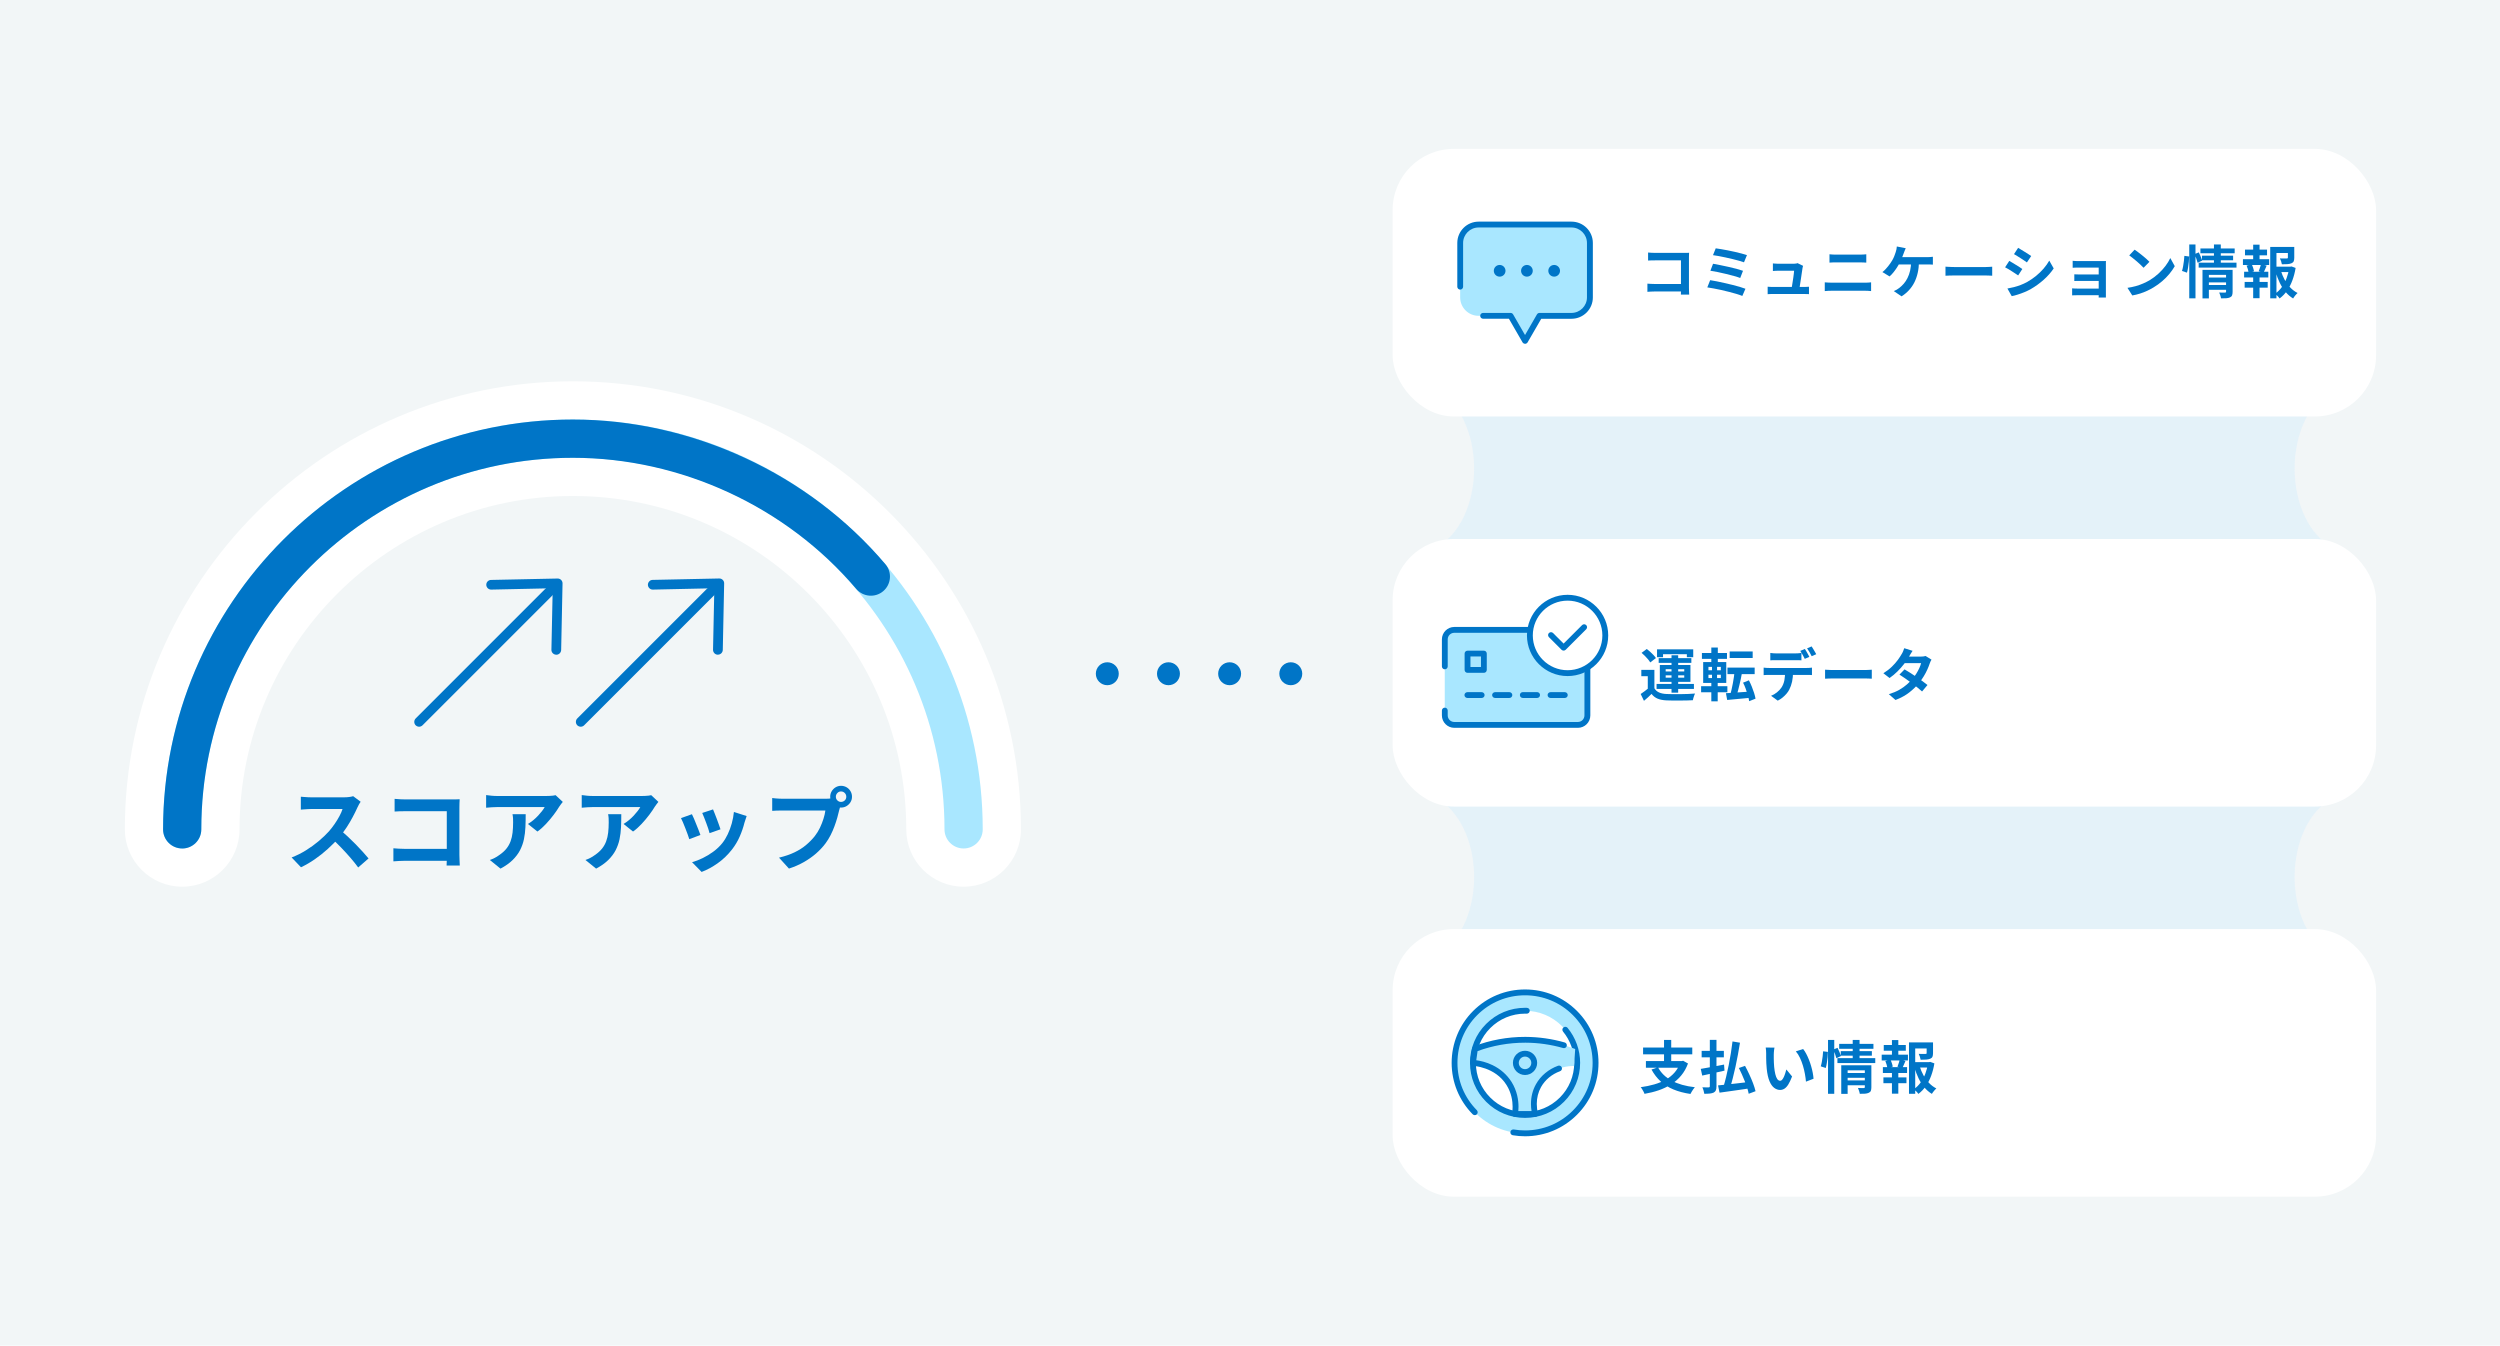 <?xml version="1.0" encoding="UTF-8"?><svg id="_レイヤー_2" xmlns="http://www.w3.org/2000/svg" viewBox="0 0 654 352"><defs><style>.cls-1{fill:#0075c7;}.cls-2{fill:#c5e9ff;opacity:.5;}.cls-3{fill:#fff;}.cls-4{fill:#a9e7ff;}.cls-5{opacity:.6;}.cls-6{fill:#f2f6f7;}</style></defs><g id="_レイヤー_1-2"><rect class="cls-6" width="654" height="352"/><path class="cls-1" d="M334.67,176.25c0-1.66,1.34-3,3-3h0c1.66,0,3,1.34,3,3h0c0,1.66-1.34,3-3,3h0c-1.66,0-3-1.34-3-3ZM318.67,176.25c0-1.66,1.34-3,3-3h0c1.66,0,3,1.34,3,3h0c0,1.66-1.34,3-3,3h0c-1.66,0-3-1.34-3-3ZM302.67,176.25c0-1.66,1.34-3,3-3h0c1.66,0,3,1.34,3,3h0c0,1.66-1.34,3-3,3h0c-1.66,0-3-1.34-3-3ZM286.67,176.25c0-1.66,1.34-3,3-3h0c1.66,0,3,1.34,3,3h0c0,1.66-1.34,3-3,3h0c-1.66,0-3-1.34-3-3Z"/><g class="cls-5"><path class="cls-2" d="M609.86,209.01h-233.82c5.6,3.06,9.59,11.04,9.59,20.42s-4,17.35-9.59,20.42h233.82c-5.6-3.07-9.59-11.04-9.59-20.42s4-17.35,9.59-20.42Z"/><path class="cls-2" d="M609.86,102.16h-233.82c5.6,3.06,9.59,11.04,9.59,20.42s-4,17.35-9.59,20.42h233.82c-5.6-3.07-9.59-11.04-9.59-20.42s4-17.35,9.59-20.42Z"/></g><rect class="cls-3" x="364.31" y="38.95" width="257.27" height="70" rx="16" ry="16"/><rect class="cls-3" x="364.31" y="243.05" width="257.27" height="70" rx="16" ry="16"/><rect class="cls-3" x="364.31" y="141" width="257.27" height="70" rx="16" ry="16"/><path class="cls-4" d="M411.1,58.73h-24.3c-2.66,0-4.82,2.16-4.82,4.82v14.25c0,2.66,2.16,4.82,4.82,4.82h8.36l3.78,6.55,3.78-6.55h8.36c2.66,0,4.82-2.16,4.82-4.82v-14.25c0-2.66-2.16-4.82-4.82-4.82Z"/><path class="cls-1" d="M398.95,89.93c-.27,0-.52-.15-.66-.38l-3.56-6.17h-6.75c-.42,0-.76-.34-.76-.76s.34-.76.76-.76h7.19c.28,0,.52.15.66.38l3.12,5.41,3.12-5.41c.14-.23.39-.38.66-.38h8.37c2.23,0,4.05-1.82,4.05-4.05v-14.25c0-2.23-1.82-4.05-4.05-4.05h-24.3c-2.23,0-4.05,1.82-4.05,4.05v11.44c0,.42-.34.76-.76.76s-.76-.34-.76-.76v-11.44c0-3.08,2.51-5.58,5.58-5.58h24.3c3.08,0,5.58,2.5,5.58,5.58v14.25c0,3.08-2.5,5.58-5.58,5.58h-7.92l-3.57,6.17c-.14.23-.39.38-.66.38Z"/><path class="cls-1" d="M405.04,70.84c0-.84.68-1.53,1.53-1.53h0c.84,0,1.53.69,1.53,1.53h0c0,.85-.69,1.53-1.53,1.53h0c-.85,0-1.53-.68-1.53-1.53ZM397.91,70.84c0-.84.68-1.53,1.53-1.53h0c.85,0,1.53.69,1.53,1.53h0c0,.85-.68,1.53-1.53,1.53h0c-.85,0-1.53-.68-1.53-1.53ZM390.78,70.84c0-.84.68-1.53,1.53-1.53h0c.85,0,1.53.69,1.53,1.53h0c0,.85-.68,1.53-1.53,1.53h0c-.85,0-1.53-.68-1.53-1.53Z"/><path class="cls-4" d="M412.77,164.77h-32.33c-1.37,0-2.49,1.11-2.49,2.49v19.89c0,1.37,1.11,2.49,2.49,2.49h32.33c1.37,0,2.49-1.11,2.49-2.49v-19.89c0-1.37-1.11-2.49-2.49-2.49Z"/><path class="cls-1" d="M412.78,190.4h-32.33c-1.79,0-3.25-1.46-3.25-3.25v-1.27h0c0-.43.35-.76.76-.76s.76.34.76.76v1.27c0,.95.77,1.72,1.72,1.72h32.33c.95,0,1.72-.77,1.72-1.72v-19.89c0-.95-.77-1.72-1.72-1.72h-32.33c-.95,0-1.72.77-1.72,1.72v7.07c0,.42-.34.76-.76.76s-.76-.34-.76-.76v-7.07c0-1.79,1.46-3.25,3.25-3.25h32.33c1.79,0,3.25,1.46,3.25,3.25v19.89c0,1.79-1.46,3.25-3.25,3.25Z"/><rect class="cls-4" x="383.91" y="170.97" width="4.28" height="4.28"/><path class="cls-1" d="M388.18,176.01h-4.28c-.2,0-.4-.08-.54-.22-.14-.14-.22-.34-.22-.54v-4.27c0-.2.08-.4.22-.54s.34-.22.54-.22h4.28c.2,0,.4.08.54.22.14.14.22.34.22.54v4.27c0,.21-.08.4-.22.54-.15.15-.34.22-.54.22ZM384.67,174.48h2.75v-2.75h-2.75v2.75Z"/><path class="cls-1" d="M387.61,182.59h-3.75c-.42,0-.76-.35-.76-.76s.35-.76.76-.76h3.75c.42,0,.76.34.76.76s-.34.76-.76.76Z"/><path class="cls-1" d="M391.11,182.59c-.42,0-.77-.35-.77-.76s.35-.76.77-.76h3.75c.42,0,.76.34.76.76s-.34.76-.76.76h-3.74s0,0,0,0Z"/><path class="cls-1" d="M402.11,182.59h-3.75c-.42,0-.76-.35-.76-.77s.34-.76.76-.76h3.75c.42,0,.76.34.76.76s-.34.77-.76.77Z"/><path class="cls-1" d="M409.36,182.59h-3.75c-.42,0-.76-.35-.76-.76s.34-.76.76-.76h3.75c.42,0,.76.34.76.76s-.34.76-.76.76Z"/><circle class="cls-3" cx="410.08" cy="166.23" r="9.87"/><path class="cls-1" d="M410.08,176.86c-5.86,0-10.63-4.77-10.63-10.63s4.77-10.63,10.63-10.63,10.63,4.77,10.63,10.63-4.77,10.63-10.63,10.63ZM410.08,157.13c-5.02,0-9.1,4.08-9.1,9.1s4.08,9.1,9.1,9.1,9.1-4.08,9.1-9.1-4.08-9.1-9.1-9.1Z"/><path class="cls-1" d="M409.04,170.2c-.2,0-.39-.07-.54-.22l-3.3-3.3c-.3-.3-.3-.78,0-1.08.3-.3.78-.3,1.08,0l2.76,2.76,4.83-4.83c.3-.3.78-.3,1.08,0,.3.3.3.78,0,1.08l-5.37,5.37c-.15.15-.34.22-.54.22Z"/><path class="cls-4" d="M398.95,259.61c-10.18,0-18.44,8.26-18.44,18.44s8.26,18.44,18.44,18.44,18.44-8.26,18.44-18.44-8.26-18.44-18.44-18.44ZM398.95,291.68c-7.53,0-13.63-6.1-13.63-13.63s6.1-13.63,13.63-13.63,13.63,6.1,13.63,13.63-6.1,13.63-13.63,13.63Z"/><path class="cls-1" d="M398.95,297.25c-1.07,0-2.15-.09-3.21-.27h0c-.2-.04-.37-.14-.49-.31-.12-.16-.17-.37-.13-.57.07-.41.46-.7.88-.63.97.16,1.97.25,2.95.25,4.72,0,9.16-1.84,12.5-5.18,3.34-3.34,5.18-7.78,5.18-12.5s-1.84-9.16-5.18-12.5c-3.34-3.34-7.78-5.17-12.5-5.17s-9.16,1.84-12.5,5.17c-3.34,3.34-5.18,7.78-5.18,12.5s1.8,9.07,5.07,12.39c.3.3.29.78,0,1.08-.29.29-.79.28-1.08-.01-3.55-3.61-5.51-8.39-5.51-13.46s2-9.96,5.63-13.58c3.63-3.63,8.45-5.62,13.58-5.62s9.95,2,13.58,5.62c3.63,3.63,5.63,8.45,5.63,13.58s-2,9.95-5.63,13.58c-3.63,3.63-8.45,5.63-13.58,5.63ZM398.95,292.44h0c-3.85,0-7.46-1.5-10.18-4.22-2.72-2.72-4.22-6.33-4.22-10.18s1.5-7.46,4.22-10.18c2.71-2.72,6.33-4.22,10.18-4.22.19,0,.35,0,.5.01.2,0,.39.09.53.24.14.15.21.35.2.55-.02.42-.36.74-.79.74-.14,0-.28-.01-.44-.01-3.44.01-6.67,1.35-9.09,3.77-2.43,2.43-3.77,5.66-3.77,9.1,0,3.44,1.34,6.67,3.77,9.09,2.42,2.43,5.65,3.77,9.09,3.77,3.44,0,6.67-1.34,9.1-3.77,2.42-2.42,3.76-5.65,3.77-9.09,0-2.98-1.04-5.88-2.93-8.18h0c-.13-.16-.19-.36-.17-.57.02-.2.12-.39.28-.51.31-.26.82-.21,1.07.1,2.12,2.57,3.29,5.82,3.29,9.16,0,3.85-1.5,7.46-4.21,10.18-2.72,2.72-6.34,4.22-10.18,4.22Z"/><path class="cls-4" d="M385.84,274.42c-.17,1.21-.34,2.42-.52,3.63.58.03,6.31.43,9.42,5.37,2.18,3.46,1.73,7.02,1.57,8.01h5.26c-.21-.84-.94-4.14.9-7.41,1.8-3.22,5.38-5.18,9.31-5.16.1-1.48.19-2.95.29-4.43-2.78-1.06-7.28-2.38-12.94-2.41-5.84-.03-10.47,1.34-13.29,2.41"/><path class="cls-1" d="M401.58,292.19h-5.26c-.22,0-.44-.1-.58-.26-.15-.17-.21-.4-.18-.62.1-.59.14-1.17.14-1.77,0-1.45-.28-3.61-1.6-5.71-2.96-4.76-8.76-5.01-8.82-5.01-.22-.02-.41-.11-.55-.28-.14-.17-.2-.38-.17-.59l.17-1.19c.12-.81.23-1.63.35-2.44h0c.04-.24.18-.45.39-.57h0s.07-.04.11-.05c4.28-1.62,8.77-2.45,13.36-2.45h.18c3.45.02,6.89.51,10.21,1.46.2.06.36.18.46.36.1.18.12.39.07.58-.11.4-.55.64-.94.52-3.19-.91-6.49-1.39-9.8-1.4h-.17c-4.25,0-8.43.74-12.42,2.2l-.34,2.39c1.03.14,2.6.47,4.26,1.28,2.08,1.01,3.74,2.48,4.95,4.36,1.52,2.41,1.84,4.88,1.84,6.52,0,.38-.01.75-.05,1.13h3.46c-.1-.61-.15-1.24-.15-1.86,0-1.87.44-3.61,1.31-5.16,1.23-2.21,3.29-3.92,5.78-4.83.39-.14.84.07.98.45.14.4-.06.84-.46.98-2.15.78-3.91,2.25-4.97,4.14-.74,1.32-1.12,2.81-1.12,4.42,0,.82.1,1.67.3,2.44.06.22,0,.47-.14.65-.14.19-.37.3-.6.3Z"/><circle class="cls-4" cx="398.95" cy="278.05" r="2.41"/><path class="cls-1" d="M398.95,281.22h0c-1.75,0-3.17-1.42-3.17-3.17s1.42-3.17,3.17-3.17,3.17,1.43,3.17,3.17-1.42,3.17-3.17,3.17ZM398.95,276.4c-.9,0-1.64.74-1.64,1.65s.74,1.64,1.64,1.64,1.64-.74,1.64-1.64-.74-1.64-1.64-1.65h0Z"/><path class="cls-1" d="M430.96,74.2c.26.02.55.04.88.06.33.02.66.03,1,.03h8.1v1.96h-8.04c-.29,0-.62.01-1,.03-.38.02-.69.04-.94.06v-2.15ZM431.15,66.06c.28.03.59.05.94.07.35.01.65.02.9.02h7.56c.22,0,.46,0,.73,0,.26,0,.46-.01.59-.02,0,.17-.02.39-.03.65,0,.26-.01.51-.01.73v7.77c0,.26,0,.57.02.92s.03.63.04.86h-2.17c0-.22.02-.46.02-.73,0-.26,0-.53,0-.8v-7.42h-6.74c-.32,0-.66,0-1.01.01-.35,0-.64.02-.85.04v-2.08Z"/><path class="cls-1" d="M447.37,73.29c.51.08,1.09.18,1.74.31.65.13,1.33.28,2.03.44s1.4.32,2.08.49,1.31.34,1.9.51c.58.17,1.08.34,1.49.5l-.82,1.88c-.4-.17-.9-.34-1.49-.52-.59-.18-1.23-.35-1.92-.53-.69-.17-1.38-.34-2.08-.5s-1.37-.29-2-.41c-.63-.12-1.19-.21-1.67-.28l.75-1.89ZM448.13,69c.54.09,1.16.21,1.86.35.7.14,1.42.29,2.16.46.74.17,1.44.34,2.11.51.67.18,1.24.35,1.71.52l-.73,1.88c-.43-.17-.97-.34-1.63-.52-.66-.18-1.35-.36-2.08-.54s-1.46-.34-2.18-.49c-.72-.14-1.35-.26-1.91-.34l.69-1.82ZM448.82,64.96c.39.05.86.12,1.42.22.55.09,1.15.2,1.77.32.62.12,1.25.25,1.88.4.62.15,1.2.29,1.74.43.54.14.99.28,1.37.41l-.77,1.88c-.35-.13-.79-.27-1.3-.41-.52-.14-1.08-.29-1.7-.44-.61-.15-1.22-.29-1.84-.42-.62-.13-1.21-.25-1.78-.36-.57-.11-1.06-.19-1.49-.24l.71-1.77Z"/><path class="cls-1" d="M462.41,75c.2.02.43.04.7.05.26.02.53.02.79.02h7.86c.19,0,.43,0,.74-.02.3,0,.54-.03.73-.04v1.94c-.1-.01-.24-.02-.41-.02-.17,0-.36,0-.54-.01-.19,0-.35,0-.49,0h-7.89c-.26,0-.5,0-.72,0s-.47.02-.76.04v-1.95ZM471.68,69.55c-.04.1-.07.21-.09.33-.02.12-.04.22-.06.3-.03.21-.07.5-.13.87s-.12.78-.18,1.22c-.07.45-.13.89-.2,1.34-.07.45-.13.86-.19,1.23-.05.37-.1.67-.14.88h-2.05c.04-.21.08-.48.13-.8.05-.33.11-.68.17-1.07.07-.39.12-.77.18-1.16.06-.39.1-.75.14-1.08s.07-.59.08-.79h-4.05c-.24,0-.5,0-.77.02-.28.01-.52.03-.73.05v-1.98c.13.02.29.04.46.04s.36.02.55.03c.18.01.34.02.47.02h3.84c.11,0,.24,0,.39-.02.15,0,.29-.03.43-.05.14-.02.24-.06.29-.1l1.46.71Z"/><path class="cls-1" d="M477.34,73.86c.3.02.61.04.94.06.33.02.64.03.94.03h8.61c.26,0,.54,0,.83-.02.29-.01.57-.04.82-.07v2.29c-.26-.03-.54-.05-.85-.07-.31-.02-.58-.02-.79-.02h-8.61c-.3,0-.62,0-.95.02-.34.02-.64.04-.92.07v-2.29ZM478.6,66.52c.27.03.57.05.89.07s.61.02.86.02h6.21c.3,0,.6,0,.9-.03.3-.02.55-.04.76-.06v2.18c-.21-.01-.47-.02-.79-.04s-.61-.02-.87-.02h-6.19c-.29,0-.6,0-.92.01-.32.01-.61.03-.86.05v-2.18Z"/><path class="cls-1" d="M498.53,64.96c-.09.19-.18.4-.27.63s-.17.42-.22.58c-.09.25-.2.53-.32.84-.13.31-.26.62-.39.94s-.27.6-.41.86c-.19.38-.43.79-.71,1.22s-.59.85-.91,1.25c-.32.4-.65.74-.99,1.03l-1.88-1.14c.27-.19.53-.42.77-.68.25-.26.48-.53.71-.81s.43-.56.62-.83c.19-.27.35-.53.49-.77.2-.34.37-.7.52-1.07.15-.37.26-.69.35-.98.09-.25.16-.51.22-.79s.09-.53.1-.76l2.33.46ZM502.01,68.35c-.02,1.11-.13,2.13-.34,3.05-.21.92-.51,1.76-.89,2.51s-.86,1.43-1.42,2.03c-.56.61-1.2,1.13-1.92,1.58l-2.02-1.37c.27-.11.53-.24.78-.38s.47-.29.65-.44c.43-.33.83-.71,1.19-1.13.37-.42.69-.92.97-1.48.29-.57.51-1.21.68-1.93.17-.72.25-1.54.26-2.45h2.07ZM496.16,67.27h7.92c.2,0,.45,0,.75-.02s.57-.04.81-.08v2.06c-.28-.03-.57-.05-.86-.05s-.53,0-.7,0h-8.08l.17-1.89Z"/><path class="cls-1" d="M508.93,69.76c.18,0,.41.02.69.04.28.02.57.03.88.04.3.01.59.02.85.02h8.05c.35,0,.68-.01.99-.04s.57-.04.77-.05v2.36c-.17,0-.43-.03-.77-.04-.34-.02-.67-.03-.99-.03h-8.05c-.43,0-.87,0-1.32.02-.45.01-.81.03-1.09.05v-2.36Z"/><path class="cls-1" d="M525.62,68.25c.25.14.53.3.85.49.31.19.63.38.95.58s.62.39.91.57c.29.18.52.34.71.48l-1.09,1.68c-.22-.15-.47-.32-.75-.5-.28-.19-.58-.38-.89-.58-.32-.21-.62-.4-.93-.58-.3-.18-.59-.34-.85-.46l1.09-1.67ZM525.14,75.48c.57-.1,1.14-.22,1.72-.37s1.15-.33,1.72-.55,1.13-.47,1.67-.76c.85-.48,1.64-1.02,2.38-1.62.73-.6,1.39-1.24,1.98-1.92.58-.68,1.08-1.37,1.48-2.08l1.16,2.04c-.7,1.04-1.56,2.02-2.59,2.94-1.03.92-2.15,1.74-3.38,2.45-.51.29-1.07.56-1.67.81-.61.25-1.2.47-1.79.65-.58.19-1.1.32-1.55.4l-1.12-1.98ZM527.93,64.83c.24.14.52.31.83.5.31.19.63.38.95.58.33.2.63.39.92.58.29.19.53.35.73.49l-1.12,1.67c-.2-.15-.44-.32-.73-.51-.29-.19-.59-.38-.9-.59-.31-.2-.62-.39-.92-.58-.3-.18-.58-.35-.83-.49l1.09-1.65Z"/><path class="cls-1" d="M542.08,75.43c.13,0,.31.02.54.04.23.02.48.02.76.02h6.55v1.74h-6.57c-.21,0-.45,0-.71.01-.26,0-.46.02-.58.03v-1.84ZM542.24,68.23c.13.01.3.02.52.04.22.01.45.02.69.03.24,0,.46,0,.64,0h5.67c.18,0,.39,0,.62,0,.23,0,.41-.01.53-.02,0,.1-.01.25-.01.46v8.08c0,.12,0,.29,0,.5s0,.39,0,.52h-1.89c0-.13.01-.31.01-.54v-7.3h-4.95c-.19,0-.4,0-.64,0s-.47.01-.7.02c-.23.01-.4.02-.52.03v-1.82ZM542.63,71.76c.2.01.45.02.76.03.3,0,.6.01.88.01h5.66v1.69h-5.66c-.28,0-.58,0-.89,0-.31,0-.56.01-.74.02v-1.77Z"/><path class="cls-1" d="M556.54,75.3c.78-.11,1.51-.27,2.21-.46.69-.2,1.33-.43,1.92-.69.59-.26,1.13-.53,1.62-.81.85-.51,1.63-1.09,2.34-1.74s1.33-1.33,1.86-2.03c.53-.71.95-1.39,1.26-2.06l1.17,2.12c-.38.67-.85,1.34-1.4,2.01-.56.67-1.18,1.31-1.88,1.91s-1.46,1.15-2.26,1.63c-.51.31-1.06.6-1.65.88s-1.21.52-1.87.73c-.66.21-1.34.38-2.05.5l-1.26-1.98ZM558.41,65.31c.26.18.56.4.92.66.35.26.71.54,1.09.85s.73.6,1.06.89c.33.29.6.55.81.78l-1.53,1.56c-.19-.21-.44-.46-.75-.75-.31-.29-.65-.59-1-.9-.36-.31-.71-.61-1.07-.88-.35-.28-.66-.52-.93-.71l1.41-1.5Z"/><path class="cls-1" d="M571.42,66.93l1.26.17c0,.41-.03.87-.08,1.38-.06.51-.12,1.01-.2,1.51s-.17.95-.29,1.34l-1.3-.45c.11-.35.21-.75.29-1.21s.15-.92.21-1.4.1-.92.12-1.33ZM572.71,63.96h1.63v14.08h-1.63v-14.08ZM574.09,66.48l1.11-.46c.17.34.34.71.51,1.12.17.41.29.75.38,1.03l-1.19.57c-.07-.29-.18-.65-.34-1.08s-.31-.82-.46-1.17ZM575.17,68.71h9.9v1.29h-9.9v-1.29ZM575.63,64.99h8.96v1.27h-8.96v-1.27ZM576.04,66.88h8.14v1.2h-8.14v-1.2ZM576.17,70.59h6.42v1.32h-4.75v6.15h-1.67v-7.47ZM577.49,72.61h5.19v1.26h-5.19v-1.26ZM577.51,74.55h5.19v1.26h-5.19v-1.26ZM579.17,63.96h1.79v5.19h-1.79v-5.19ZM582.34,70.59h1.71v5.75c0,.39-.05.7-.14.93s-.28.4-.56.53c-.26.12-.58.19-.96.22-.38.03-.83.04-1.37.03-.03-.22-.09-.48-.19-.77s-.19-.55-.29-.76c.31.02.62.03.92.03h.61c.18,0,.27-.08.27-.24v-5.72Z"/><path class="cls-1" d="M586.75,67.81h6.87v1.51h-6.87v-1.51ZM587.06,71.08h6.33v1.51h-6.33v-1.51ZM587.2,73.75h6.03v1.51h-6.03v-1.51ZM587.29,65.29h5.77v1.5h-5.77v-1.5ZM587.71,69.48l1.33-.35c.14.28.27.59.38.94.11.35.19.64.22.88l-1.39.39c-.03-.25-.1-.55-.2-.89-.1-.34-.22-.67-.34-.97ZM589.43,64h1.67v4.38h-1.67v-4.38ZM589.43,71.71h1.67v6.3h-1.67v-6.3ZM591.46,69.1l1.5.38c-.15.34-.29.67-.42.99s-.25.59-.38.82l-1.29-.34c.07-.18.14-.38.22-.59.07-.21.15-.43.22-.65.07-.22.12-.42.15-.6ZM593.89,64.6h5.52v1.58h-3.89v11.86h-1.63v-13.44ZM594.79,69.76h4.58v1.42h-4.58v-1.42ZM598.85,69.76h.3l.3-.06,1.08.39c-.18,1.13-.46,2.2-.83,3.21-.37,1.01-.83,1.92-1.39,2.72-.55.81-1.21,1.49-1.97,2.06-.13-.21-.31-.43-.54-.66-.23-.23-.45-.42-.64-.57.69-.48,1.29-1.07,1.79-1.78s.92-1.48,1.23-2.33c.31-.85.54-1.73.67-2.64v-.34ZM596.68,70.83c.25.83.58,1.62.99,2.37s.9,1.42,1.47,2.02,1.21,1.07,1.91,1.43c-.19.16-.4.38-.63.66-.23.28-.41.54-.54.77-.74-.45-1.4-1.02-1.98-1.72-.58-.69-1.08-1.48-1.51-2.37-.43-.88-.78-1.83-1.07-2.83l1.37-.33ZM598.51,64.6h1.67v2.83c0,.38-.05.69-.15.92-.1.23-.3.41-.6.53-.29.12-.64.19-1.05.22s-.89.04-1.44.04c-.04-.24-.11-.5-.2-.79-.1-.29-.2-.54-.31-.75.25,0,.5.02.74.02s.46,0,.65,0c.19,0,.32,0,.39,0,.11,0,.19-.03.23-.05s.07-.08.07-.16v-2.8Z"/><path class="cls-1" d="M432.79,180.05c.29.5.7.87,1.23,1.1.53.23,1.17.37,1.94.4.45.02.99.03,1.63.04s1.3,0,2,0c.7,0,1.38-.03,2.04-.05.67-.03,1.26-.06,1.79-.11-.07.13-.14.3-.22.52s-.15.43-.21.65c-.07.22-.11.41-.14.58-.46.03-.99.05-1.59.06-.6,0-1.22.02-1.86.02s-1.26,0-1.86,0c-.6,0-1.13-.02-1.59-.04-.9-.04-1.67-.19-2.29-.44s-1.17-.67-1.62-1.25c-.29.3-.6.6-.92.89-.33.29-.68.6-1.06.92l-.86-1.79c.32-.21.66-.44,1.01-.71.36-.26.7-.53,1.03-.81h1.56ZM432.79,175.23v5.54h-1.73v-3.87h-1.69v-1.67h3.42ZM429.43,170.79l1.37-1.02c.29.22.59.47.9.75.31.28.6.56.86.84.26.28.47.55.63.79l-1.49,1.14c-.14-.25-.33-.52-.58-.82s-.52-.59-.82-.89c-.3-.29-.59-.56-.87-.8ZM433.36,178.92h9.77v1.3h-9.77v-1.3ZM433.49,169.86h9.46v2.06h-1.67v-.78h-6.23v.78h-1.57v-2.06ZM433.91,172.17h8.55v1.23h-8.55v-1.23ZM434.21,173.96h8.01v4.42h-8.01v-4.42ZM435.74,175.07v.58h4.86v-.58h-4.86ZM435.74,176.67v.6h4.86v-.6h-4.86ZM437.27,171.41h1.74v9.79h-1.74v-9.79Z"/><path class="cls-1" d="M445.01,179.51h6.87v1.58h-6.87v-1.58ZM445.22,170.82h6.56v1.54h-6.56v-1.54ZM445.55,173.19h6.04v5.46h-6.04v-5.46ZM446.93,174.45v.89h3.24v-.89h-3.24ZM446.93,176.51v.88h3.24v-.88h-3.24ZM447.68,169.4h1.7v4.4h-1.7v-4.4ZM447.86,173.79h1.32v4.17h.17v5.5h-1.67v-5.5h.18v-4.17ZM451.51,181.34c.56-.03,1.2-.07,1.92-.12s1.49-.1,2.3-.16c.81-.06,1.62-.11,2.42-.16v1.61c-.73.07-1.47.14-2.23.22-.76.08-1.48.14-2.17.2-.69.06-1.33.12-1.92.18l-.33-1.77ZM451.9,174.65h7.12v1.7h-7.12v-1.7ZM452.48,170.43h6.02v1.7h-6.02v-1.7ZM453.77,175.59l1.95.33c-.09.53-.19,1.07-.31,1.62s-.24,1.09-.37,1.63-.25,1.04-.38,1.52c-.13.48-.25.91-.38,1.29l-1.61-.34c.11-.4.22-.85.33-1.35.11-.5.21-1.02.32-1.56.1-.54.19-1.08.27-1.62s.14-1.04.18-1.51ZM455.98,178.59l1.53-.62c.27.51.52,1.05.75,1.62.23.57.43,1.13.61,1.68.17.55.3,1.05.38,1.5l-1.67.66c-.06-.44-.17-.94-.33-1.5s-.35-1.13-.56-1.72-.45-1.13-.71-1.63Z"/><path class="cls-1" d="M461.38,174.65c.22.03.46.05.71.07.25.02.5.02.73.02h9.83c.16,0,.38,0,.65-.02.28-.01.51-.04.71-.07v1.95c-.18-.02-.4-.03-.66-.04-.26,0-.5,0-.71,0h-9.83c-.22,0-.46,0-.73.01-.27.01-.5.03-.71.04v-1.96ZM463.12,170.81c.24.04.5.07.79.09.29.02.56.03.81.03h4.91c.26,0,.53,0,.81-.03.28-.02.55-.05.81-.09v1.93c-.26-.02-.53-.03-.81-.04-.28,0-.55,0-.81,0h-4.91c-.26,0-.54,0-.83,0s-.55.02-.78.04v-1.93ZM469.06,175.7c0,.97-.08,1.84-.25,2.62-.17.77-.42,1.47-.74,2.09-.17.34-.41.69-.71,1.05-.31.36-.65.7-1.04,1.02-.39.32-.81.59-1.26.81l-1.75-1.27c.53-.2,1.04-.5,1.53-.89.49-.39.88-.81,1.18-1.25.38-.57.63-1.2.77-1.9.13-.7.19-1.46.19-2.27h2.08ZM472.15,169.77c.13.18.27.4.41.65.14.25.29.5.42.75s.25.47.35.66l-1.2.53c-.16-.31-.35-.66-.56-1.06-.21-.39-.42-.74-.62-1.03l1.2-.5ZM473.92,169.1c.13.19.27.41.42.67.15.26.3.51.44.75.14.25.26.45.35.62l-1.2.52c-.15-.32-.34-.67-.56-1.06-.22-.39-.44-.72-.64-1l1.19-.5Z"/><path class="cls-1" d="M477.43,175.19c.18,0,.41.02.69.04.28.02.57.03.88.04s.59.01.85.01h8.05c.35,0,.68-.01.99-.04s.57-.04.77-.05v2.36c-.17,0-.43-.03-.77-.04-.34-.02-.67-.03-.99-.03h-8.05c-.43,0-.87,0-1.32.02-.45.01-.81.03-1.09.05v-2.36Z"/><path class="cls-1" d="M500.33,170.25c-.18.26-.36.54-.53.84-.18.3-.31.53-.4.69-.34.6-.77,1.24-1.29,1.91-.52.67-1.1,1.33-1.75,1.97-.64.64-1.33,1.21-2.05,1.71l-1.62-1.25c.88-.55,1.63-1.13,2.24-1.73.62-.61,1.13-1.19,1.54-1.75.41-.57.74-1.07.99-1.51.12-.18.25-.42.38-.73s.24-.58.31-.83l2.17.68ZM505.28,172.56c-.09.14-.18.31-.27.5-.09.19-.17.38-.22.57-.15.46-.35.97-.61,1.54-.25.57-.56,1.14-.91,1.72-.35.58-.75,1.16-1.2,1.72-.71.88-1.56,1.71-2.56,2.5s-2.21,1.46-3.65,2.01l-1.74-1.52c1.05-.32,1.96-.7,2.73-1.14.77-.44,1.44-.91,2-1.41.56-.5,1.06-1,1.48-1.5.34-.39.66-.83.97-1.31.3-.49.57-.97.79-1.46.22-.49.38-.92.47-1.3h-5.07l.69-1.71h4.26c.24,0,.48-.01.71-.04.24-.03.43-.07.59-.12l1.53.95ZM498.23,175.11c.46.26.96.57,1.51.92.54.36,1.1.72,1.66,1.1.56.38,1.09.75,1.58,1.11.5.36.91.68,1.25.96l-1.42,1.69c-.33-.3-.74-.65-1.22-1.04-.48-.4-1.01-.8-1.57-1.21-.56-.42-1.11-.81-1.66-1.19-.54-.38-1.03-.7-1.46-.97l1.33-1.37Z"/><path class="cls-1" d="M439.61,277.57h.38l.31-.08,1.28.72c-.45,1.22-1.05,2.28-1.81,3.18-.75.9-1.63,1.66-2.62,2.29-.99.62-2.07,1.14-3.24,1.54-1.17.4-2.41.71-3.71.93-.05-.17-.13-.37-.25-.58-.11-.22-.24-.44-.37-.65s-.25-.38-.38-.51c1.26-.17,2.45-.41,3.55-.73,1.11-.32,2.12-.73,3.02-1.25.91-.51,1.68-1.14,2.33-1.89.65-.75,1.14-1.63,1.49-2.66v-.31ZM429.83,274.03h12.87v1.79h-12.87v-1.79ZM430.57,277.57h9.62v1.75h-9.62v-1.75ZM433.73,279.2c.78,1.47,1.98,2.64,3.6,3.51s3.63,1.44,6.04,1.71c-.13.14-.27.31-.41.52-.15.21-.28.42-.41.64s-.24.42-.33.6c-1.68-.25-3.16-.64-4.45-1.18-1.29-.54-2.4-1.24-3.34-2.1-.94-.86-1.74-1.9-2.4-3.11l1.69-.58ZM435.31,272.05h1.88v6.32h-1.88v-6.32Z"/><path class="cls-1" d="M444.92,279.62c.51-.09,1.1-.19,1.76-.31.67-.11,1.37-.25,2.12-.39.74-.15,1.48-.29,2.21-.43l.12,1.59c-.67.15-1.35.3-2.04.46-.69.16-1.36.3-2,.44-.65.14-1.24.27-1.79.39l-.38-1.75ZM445.15,274.91h5.81v1.68h-5.81v-1.68ZM447.28,272.03h1.75v12.13c0,.46-.05.81-.16,1.06-.1.25-.29.44-.55.59-.27.13-.61.22-1,.26-.4.04-.89.07-1.47.07-.04-.24-.11-.53-.2-.86s-.2-.61-.32-.84c.34,0,.67.02.99.02.32,0,.54,0,.65,0,.12,0,.2-.04.25-.08s.07-.13.07-.25v-12.12ZM449.42,283.94c.66-.06,1.43-.14,2.33-.23.89-.1,1.84-.2,2.84-.32,1-.12,2-.23,2.98-.35l.08,1.68c-.92.14-1.84.28-2.77.41-.93.13-1.83.25-2.69.38-.87.12-1.65.23-2.36.33l-.39-1.89ZM453.22,272.44l1.96.33c-.16,1.01-.34,2.05-.54,3.13s-.42,2.13-.64,3.18c-.23,1.05-.47,2.04-.71,2.99s-.49,1.81-.73,2.58l-1.71-.35c.24-.78.48-1.65.71-2.62.23-.97.46-1.98.67-3.04.21-1.06.4-2.12.57-3.17.17-1.06.31-2.06.42-3.02ZM454.91,279.38l1.59-.55c.38.7.75,1.45,1.12,2.24s.7,1.58.99,2.34c.29.77.5,1.45.64,2.05l-1.79.67c-.08-.44-.21-.94-.38-1.49-.18-.55-.38-1.13-.62-1.73-.24-.6-.49-1.2-.76-1.81-.27-.6-.54-1.18-.81-1.72Z"/><path class="cls-1" d="M464.2,274.07c-.04.18-.07.38-.1.62-.03.23-.04.46-.06.67-.01.22-.02.4-.02.54,0,.33-.01.67,0,1.02,0,.35.01.71.03,1.07.02.37.04.73.07,1.09.07.72.17,1.36.3,1.91.13.55.3.98.51,1.28.21.31.47.46.79.46.17,0,.34-.1.5-.29.16-.19.31-.44.45-.74.14-.3.25-.63.36-.97.1-.34.2-.66.28-.96l1.5,1.83c-.33.87-.66,1.56-.98,2.08s-.66.88-1.01,1.11c-.35.22-.73.34-1.14.34-.54,0-1.05-.18-1.54-.54-.48-.36-.9-.94-1.24-1.75s-.58-1.88-.72-3.22c-.05-.46-.09-.95-.11-1.46-.03-.51-.04-1-.04-1.46,0-.46,0-.84,0-1.14,0-.21,0-.46-.03-.75-.02-.29-.05-.55-.09-.78l2.31.03ZM471.7,274.42c.28.34.55.75.81,1.25s.5,1.01.72,1.58c.22.56.42,1.13.58,1.72.17.58.31,1.15.41,1.71.1.55.17,1.06.2,1.52l-1.98.76c-.05-.61-.14-1.28-.27-2s-.3-1.45-.52-2.17c-.22-.73-.48-1.42-.79-2.07-.3-.65-.66-1.21-1.07-1.68l1.91-.62Z"/><path class="cls-1" d="M476.92,275.02l1.26.16c0,.41-.03.87-.08,1.38-.06.51-.12,1.01-.2,1.51s-.17.95-.29,1.33l-1.3-.45c.11-.35.21-.75.29-1.21s.15-.92.21-1.4c.06-.48.1-.92.12-1.33ZM478.21,272.05h1.63v14.08h-1.63v-14.08ZM479.59,274.57l1.11-.46c.17.34.34.71.51,1.12s.29.75.38,1.03l-1.19.57c-.07-.29-.18-.65-.34-1.08s-.31-.82-.46-1.17ZM480.67,276.8h9.9v1.29h-9.9v-1.29ZM481.13,273.08h8.96v1.28h-8.96v-1.28ZM481.54,274.97h8.14v1.2h-8.14v-1.2ZM481.67,278.68h6.42v1.32h-4.75v6.15h-1.67v-7.47ZM482.99,280.7h5.19v1.26h-5.19v-1.26ZM483.01,282.64h5.19v1.26h-5.19v-1.26ZM484.67,272.05h1.79v5.19h-1.79v-5.19ZM487.84,278.68h1.71v5.75c0,.39-.05.7-.14.93-.09.23-.28.4-.56.52-.26.12-.58.2-.96.23-.38.03-.83.04-1.37.03-.03-.22-.09-.48-.19-.77s-.19-.55-.29-.76c.31.02.62.03.92.03h.61c.18,0,.27-.08.27-.24v-5.72Z"/><path class="cls-1" d="M492.25,275.9h6.87v1.51h-6.87v-1.51ZM492.56,279.17h6.33v1.52h-6.33v-1.52ZM492.7,281.84h6.03v1.52h-6.03v-1.52ZM492.79,273.38h5.77v1.5h-5.77v-1.5ZM493.21,277.57l1.33-.35c.14.28.27.59.38.94.11.35.19.64.22.88l-1.39.39c-.03-.25-.1-.55-.2-.89-.1-.34-.22-.67-.34-.97ZM494.93,272.09h1.67v4.38h-1.67v-4.38ZM494.93,279.8h1.67v6.3h-1.67v-6.3ZM496.96,277.19l1.5.38c-.15.34-.29.67-.42.99-.13.32-.25.6-.38.83l-1.29-.34c.07-.18.14-.38.22-.59.07-.21.15-.43.22-.65s.12-.42.15-.6ZM499.39,272.69h5.52v1.58h-3.89v11.86h-1.63v-13.44ZM500.29,277.85h4.58v1.42h-4.58v-1.42ZM504.35,277.85h.3l.3-.06,1.08.39c-.18,1.13-.46,2.2-.83,3.21-.37,1.01-.83,1.92-1.39,2.72-.55.81-1.21,1.49-1.97,2.06-.13-.21-.31-.43-.54-.66-.23-.23-.45-.42-.64-.57.69-.48,1.29-1.07,1.79-1.78s.92-1.48,1.23-2.33c.31-.85.54-1.73.67-2.64v-.34ZM502.18,278.92c.25.83.58,1.62.99,2.37s.9,1.42,1.47,2.02,1.21,1.07,1.91,1.43c-.19.16-.4.38-.63.66-.23.28-.41.53-.54.76-.74-.45-1.4-1.02-1.98-1.72-.58-.69-1.08-1.48-1.51-2.37-.43-.88-.78-1.83-1.07-2.83l1.37-.33ZM504.01,272.69h1.67v2.83c0,.38-.05.69-.15.92-.1.24-.3.41-.6.53-.29.12-.64.19-1.05.22-.41.03-.89.04-1.44.04-.04-.24-.11-.5-.2-.79-.1-.29-.2-.54-.31-.75.25,0,.5.02.74.02s.46,0,.65,0c.19,0,.32,0,.39,0,.11,0,.19-.03.23-.05.04-.02.07-.08.07-.16v-2.8Z"/><path class="cls-3" d="M109.64,188.84c11.71-11.71,23.42-23.42,35.12-35.12"/><path class="cls-1" d="M109.64,190.11c-.34,0-.66-.14-.9-.37-.49-.49-.49-1.3,0-1.79l3.84-3.84c10.43-10.43,20.86-20.86,31.28-31.28.48-.47,1.31-.47,1.79,0,.49.5.49,1.3,0,1.79-11.63,11.63-23.26,23.26-34.89,34.89l-.23.23s0,0,0,0c-.24.24-.56.37-.9.37Z"/><path class="cls-1" d="M145.51,171.27h-.02c-.7-.02-1.26-.6-1.24-1.29l.34-16.09-16.11.35c-.69,0-1.25-.56-1.27-1.24,0-.35.12-.67.36-.91.24-.24.55-.38.89-.38l17.43-.37c.34,0,.66.13.9.37s.38.57.37.92l-.36,17.4h0c-.02.69-.58,1.25-1.27,1.25Z"/><path class="cls-3" d="M151.92,188.84c11.71-11.71,23.42-23.42,35.12-35.12"/><path class="cls-1" d="M151.92,190.11c-.34,0-.66-.14-.9-.37-.24-.24-.37-.56-.37-.9s.14-.66.37-.9l35.12-35.12c.48-.47,1.31-.47,1.79,0,.24.24.37.56.37.9s-.14.66-.37.9l-11.75,11.75c-7.79,7.79-15.58,15.58-23.37,23.37,0,0,0,0,0,0-.24.24-.56.37-.9.37Z"/><path class="cls-1" d="M187.8,171.27h-.02c-.35,0-.66-.14-.9-.39-.23-.25-.36-.57-.35-.9l.34-16.09-16.11.35c-.69,0-1.25-.56-1.27-1.24,0-.34.12-.66.36-.91.23-.25.55-.39.89-.39l17.43-.37c.34,0,.66.13.9.37.25.24.38.57.37.92l-.36,17.4c-.02.69-.58,1.24-1.27,1.24Z"/><path class="cls-1" d="M94.34,209.74c-.1.14-.24.37-.42.67-.18.3-.32.58-.42.83-.33.75-.74,1.58-1.23,2.5s-1.03,1.85-1.64,2.77-1.26,1.8-1.94,2.61c-.89,1-1.87,1.99-2.94,2.96-1.07.98-2.2,1.87-3.38,2.69-1.18.82-2.39,1.52-3.63,2.11l-2.45-2.57c1.29-.49,2.53-1.11,3.74-1.86,1.21-.75,2.33-1.56,3.36-2.43,1.03-.87,1.92-1.72,2.67-2.55.52-.6,1.02-1.25,1.49-1.93.47-.68.88-1.36,1.25-2.04s.63-1.3.81-1.87h-8.07c-.33,0-.68.01-1.05.04-.37.02-.71.05-1.04.07-.33.02-.58.04-.75.06v-3.38c.24.02.53.04.88.07.35.03.7.06,1.06.07s.66.02.89.02h8.41c.52,0,1-.03,1.44-.09s.77-.13,1.01-.21l1.95,1.45ZM89.01,217.15c.62.49,1.28,1.06,1.98,1.71.7.65,1.39,1.33,2.07,2.02.68.7,1.31,1.37,1.89,2.01.58.64,1.07,1.2,1.46,1.68l-2.71,2.36c-.59-.81-1.26-1.65-2.01-2.52s-1.55-1.74-2.38-2.61c-.83-.87-1.68-1.69-2.54-2.46l2.24-2.19Z"/><path class="cls-1" d="M102.91,221.91c.41.03.88.06,1.39.1.52.03,1.04.05,1.58.05h12.86v3.12h-12.76c-.46,0-.99.02-1.58.05-.6.03-1.09.06-1.49.1v-3.41ZM103.22,208.98c.44.05.94.08,1.5.11.56.02,1.03.04,1.43.04h12c.35,0,.73,0,1.16-.01s.73-.02.94-.04c-.02.27-.03.62-.05,1.04s-.02.81-.02,1.16v12.34c0,.41.01.9.04,1.45.02.56.04,1.01.06,1.36h-3.45c.02-.35.03-.73.04-1.16s.01-.85.01-1.27v-11.79h-10.69c-.51,0-1.04,0-1.61.02-.56.02-1.01.04-1.35.07v-3.31Z"/><path class="cls-1" d="M147.23,209.77c-.13.16-.29.36-.48.61-.19.25-.34.46-.45.63-.37.62-.85,1.33-1.45,2.13-.6.8-1.27,1.6-2,2.38-.73.79-1.48,1.46-2.26,2.01l-2.48-1.98c.48-.29.94-.62,1.41-1,.46-.38.88-.78,1.27-1.2.39-.42.73-.82,1.02-1.2s.52-.72.68-1.02h-12.41c-.49,0-.96.02-1.41.05-.44.03-.94.07-1.5.12v-3.31c.46.06.94.12,1.43.17s.98.07,1.48.07h12.84c.22,0,.49,0,.81-.02s.63-.04.94-.07c.31-.03.54-.07.68-.12l1.88,1.76ZM137.52,212.98c0,1.18-.02,2.31-.07,3.41-.05,1.09-.18,2.15-.39,3.16-.21,1.01-.56,1.96-1.02,2.87-.47.9-1.12,1.76-1.94,2.57-.83.81-1.88,1.56-3.17,2.24l-2.79-2.26c.38-.13.79-.3,1.21-.51.43-.21.86-.48,1.29-.8.76-.52,1.38-1.08,1.85-1.67.47-.59.83-1.23,1.08-1.92.25-.69.43-1.44.52-2.26.09-.82.14-1.71.14-2.68,0-.37,0-.72-.02-1.06-.02-.34-.06-.7-.14-1.08h3.45Z"/><path class="cls-1" d="M172.24,209.77c-.13.16-.29.36-.48.61-.19.25-.34.46-.45.63-.37.62-.85,1.33-1.45,2.13-.6.8-1.27,1.6-2,2.38-.73.79-1.48,1.46-2.26,2.01l-2.48-1.98c.48-.29.94-.62,1.41-1,.46-.38.88-.78,1.27-1.2.39-.42.73-.82,1.02-1.2s.52-.72.68-1.02h-12.41c-.49,0-.96.02-1.41.05-.44.03-.94.07-1.5.12v-3.31c.46.06.94.12,1.43.17s.98.07,1.48.07h12.84c.22,0,.49,0,.81-.02s.63-.04.94-.07c.31-.03.54-.07.68-.12l1.88,1.76ZM162.53,212.98c0,1.18-.02,2.31-.07,3.41-.05,1.09-.18,2.15-.39,3.16-.21,1.01-.56,1.96-1.02,2.87-.47.9-1.12,1.76-1.94,2.57-.83.81-1.88,1.56-3.17,2.24l-2.79-2.26c.38-.13.79-.3,1.21-.51.43-.21.86-.48,1.29-.8.76-.52,1.38-1.08,1.85-1.67.47-.59.83-1.23,1.08-1.92.25-.69.43-1.44.52-2.26.09-.82.14-1.71.14-2.68,0-.37,0-.72-.02-1.06-.02-.34-.06-.7-.14-1.08h3.45Z"/><path class="cls-1" d="M181.01,213c.16.3.34.69.54,1.17.2.48.4.98.61,1.5.21.52.41,1.03.61,1.52s.35.91.46,1.24l-2.91,1.1c-.09-.32-.23-.73-.42-1.24-.18-.51-.39-1.04-.61-1.61-.22-.56-.43-1.08-.63-1.56-.2-.48-.37-.84-.51-1.1l2.86-1.02ZM195.32,213.48c-.13.38-.23.71-.32.98-.09.27-.17.52-.25.76-.3,1.21-.71,2.41-1.24,3.61-.52,1.2-1.19,2.32-2,3.37-1.11,1.43-2.37,2.64-3.77,3.63s-2.81,1.75-4.2,2.27l-2.5-2.55c.87-.24,1.79-.59,2.76-1.06.97-.47,1.91-1.04,2.81-1.7.91-.67,1.68-1.41,2.33-2.21.54-.68,1.02-1.46,1.44-2.35.42-.88.77-1.83,1.05-2.83.28-1.01.46-2,.56-2.99l3.33,1.07ZM186.53,211.74c.11.25.26.62.44,1.08.18.47.38.97.58,1.5.21.53.39,1.04.55,1.51.16.48.29.85.38,1.12l-2.86,1c-.06-.3-.17-.68-.33-1.14-.16-.46-.33-.95-.52-1.46s-.38-1.01-.57-1.49c-.19-.48-.36-.87-.5-1.19l2.83-.93Z"/><path class="cls-1" d="M220.06,210.31c-.11.22-.21.49-.29.8s-.16.59-.24.85c-.13.59-.29,1.24-.5,1.96s-.45,1.47-.74,2.25c-.29.78-.62,1.55-1.01,2.31-.39.76-.83,1.48-1.32,2.14-.71.95-1.55,1.84-2.5,2.67-.95.83-2.02,1.57-3.19,2.24-1.18.67-2.47,1.23-3.88,1.69l-2.6-2.86c1.59-.38,2.95-.85,4.1-1.41,1.14-.55,2.14-1.19,2.99-1.91.85-.71,1.6-1.48,2.25-2.29.52-.67.97-1.39,1.35-2.17.37-.78.68-1.56.93-2.35s.42-1.52.51-2.2h-11.07c-.56,0-1.09,0-1.61.02-.52.02-.93.04-1.23.07v-3.36c.24.03.53.06.87.1.34.03.69.06,1.05.07s.66.02.92.02h11.03c.24,0,.53,0,.87-.02.34-.02.67-.07.99-.17l2.33,1.52ZM217.18,208.43c0-.52.13-1,.39-1.44.26-.44.61-.78,1.04-1.04.43-.25.9-.38,1.41-.38s1,.13,1.44.38c.44.25.78.6,1.04,1.04s.38.92.38,1.44-.13.98-.38,1.4-.6.77-1.04,1.04-.92.39-1.44.39-.98-.13-1.41-.39-.77-.61-1.04-1.04c-.26-.43-.39-.9-.39-1.4ZM218.66,208.43c0,.38.13.7.4.96.27.26.59.39.95.39s.71-.13.98-.39c.27-.26.4-.58.4-.96s-.13-.71-.4-.98-.6-.41-.98-.41-.68.13-.95.41-.4.59-.4.98Z"/><path class="cls-3" d="M252.08,231.96c-8.28,0-15-6.72-15-15,0-48.09-39.12-87.21-87.21-87.21s-87.21,39.12-87.21,87.21c0,8.28-6.72,15-15,15s-15-6.72-15-15c0-64.63,52.58-117.21,117.21-117.21s117.21,52.58,117.21,117.21c0,8.28-6.72,15-15,15Z"/><path class="cls-4" d="M252.08,221.96c-2.76,0-5-2.24-5-5,0-53.6-43.61-97.21-97.21-97.21s-97.21,43.61-97.21,97.21c0,2.76-2.24,5-5,5s-5-2.24-5-5c0-59.12,48.1-107.21,107.21-107.21s107.21,48.1,107.21,107.21c0,2.76-2.24,5-5,5Z"/><path class="cls-1" d="M47.66,221.96c-2.76,0-5-2.24-5-5,0-59.12,48.1-107.21,107.21-107.21,31.12,0,61.68,14.15,81.76,37.85,1.79,2.11,1.52,5.26-.58,7.05-2.11,1.79-5.26,1.52-7.05-.58-18.2-21.49-45.91-34.31-74.13-34.31-53.6,0-97.21,43.61-97.21,97.21,0,2.76-2.24,5-5,5Z"/></g></svg>